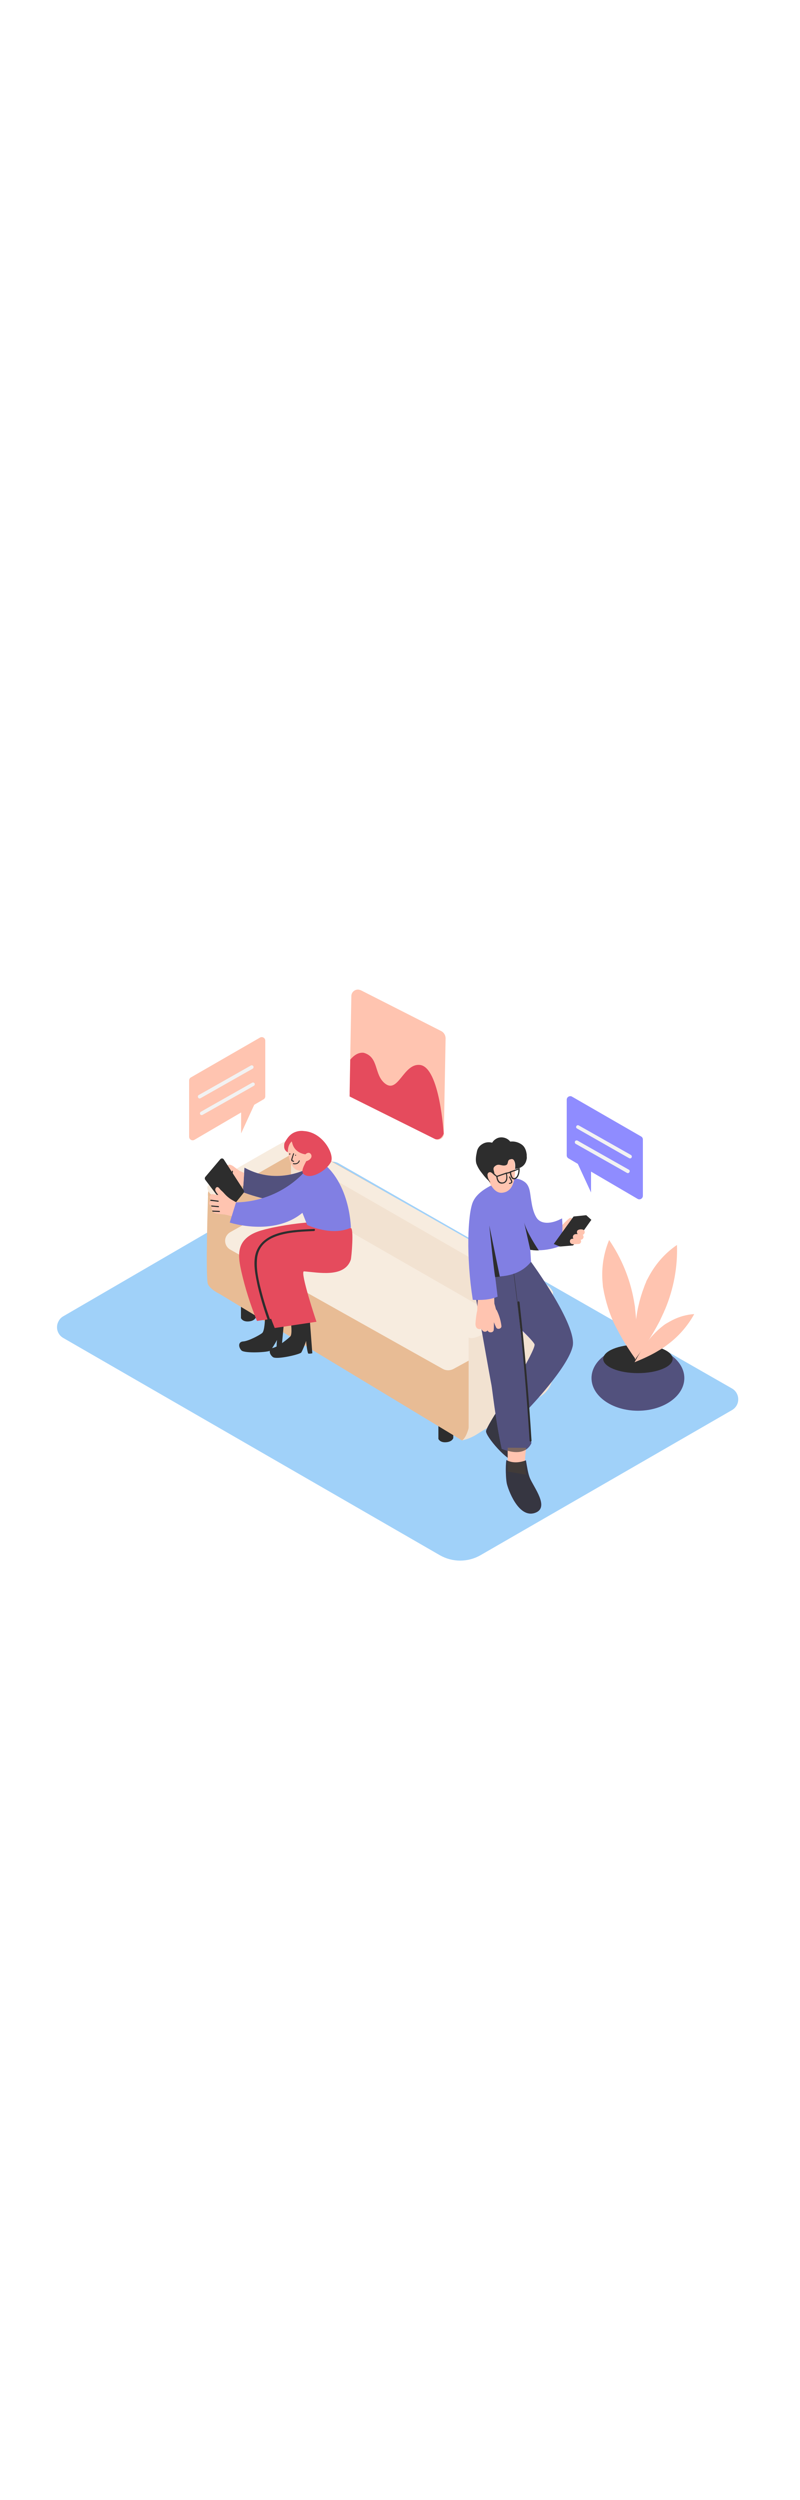 <svg xmlns="http://www.w3.org/2000/svg" xmlns:xlink="http://www.w3.org/1999/xlink" id="Layer_1" x="0px" y="0px" viewBox="0 0 500 500" style="width: 160px;" xml:space="preserve" data-imageid="chatting-1-99" class="illustrations_image"><style type="text/css">	.st0_chatting-1-99{fill:#A0D1F9;}	.st1_chatting-1-99{fill:url(#SVGID_1_);}	.st2_chatting-1-99{fill:url(#SVGID_00000121243470015223053070000016249910358779769527_);}	.st3_chatting-1-99{fill:url(#SVGID_00000051354893600978245040000010494009261101260202_);}	.st4_chatting-1-99{fill:#F2E2D1;}	.st5_chatting-1-99{fill:#2D2D2D;}	.st6_chatting-1-99{fill:#E8BC95;}	.st7_chatting-1-99{fill:#F7ECDF;}	.st8_chatting-1-99{fill:#68E1FD;}	.st9_chatting-1-99{opacity:0.62;fill:#2D2D2D;enable-background:new    ;}	.st10_chatting-1-99{fill:#FFC4B0;}	.st11_chatting-1-99{fill:#E54B5D;}	.st12_chatting-1-99{opacity:0.13;fill:#2D2D2D;enable-background:new    ;}	.st13_chatting-1-99{opacity:0.9;}	.st14_chatting-1-99{opacity:0.9;fill:#2D2D2D;enable-background:new    ;}	.st15_chatting-1-99{fill:#F2F2F2;}</style><path id="Base_chatting-1-99" class="st0_chatting-1-99" d="M39.5,291.4l164.4-95.6c2.4-1.4,5.4-1.4,7.8,0l245.8,140.7c3.7,2.1,5,6.9,2.9,10.6&#10;&#9;c-0.7,1.2-1.7,2.2-2.9,2.9l-157.2,90.7c-7.9,4.5-17.5,4.5-25.4,0L39.5,304.9c-3.7-2.1-5-6.9-2.8-10.6&#10;&#9;C37.3,293.1,38.3,292.1,39.5,291.4z"></path><g id="Shadow_chatting-1-99">	<g id="Shadow_00000090290498053026542780000001346029312444181120__chatting-1-99">					<linearGradient id="SVGID_1_-chatting-1-99" gradientUnits="userSpaceOnUse" x1="327.242" y1="131.359" x2="280.816" y2="87.216" gradientTransform="matrix(1 0 0 -1 0 502)">			<stop offset="0" style="stop-color:#29ABE2"></stop>			<stop offset="1" style="stop-color:#F2F2F2;stop-opacity:0"></stop>		</linearGradient>		<path class="st1_chatting-1-99" d="M280.3,442.8l56.7-30.6l-28.4-51.4l-79.9,52.7C237.3,419.4,271.9,436.7,280.3,442.8z"></path>					<linearGradient id="SVGID_00000039108548447986773020000018015136871457292709_-chatting-1-99" gradientUnits="userSpaceOnUse" x1="215.169" y1="201.634" x2="179.314" y2="148.726" gradientTransform="matrix(1 0 0 -1 0 502)">			<stop offset="0" style="stop-color:#29ABE2"></stop>			<stop offset="1" style="stop-color:#F2F2F2;stop-opacity:0"></stop>		</linearGradient>		<path style="fill:url(#SVGID_00000039108548447986773020000018015136871457292709_);" d="M218.5,407.6l87.2-48.8L166,267l-96.3,56&#10;&#9;&#9;&#9;C78.3,328.8,210.1,401.5,218.5,407.6z"></path>					<linearGradient id="SVGID_00000008840511565098664070000001043617738964963736_-chatting-1-99" gradientUnits="userSpaceOnUse" x1="396.085" y1="177.724" x2="361.29" y2="148.341" gradientTransform="matrix(1 0 0 -1 0 502)">			<stop offset="0" style="stop-color:#29ABE2"></stop>			<stop offset="1" style="stop-color:#F2F2F2;stop-opacity:0"></stop>		</linearGradient>		<path style="fill:url(#SVGID_00000008840511565098664070000001043617738964963736_);" d="M326,401.4l94.4-58.8L385,320.1l-96.3,56&#10;&#9;&#9;&#9;C297.3,382,317.5,395.3,326,401.4z"></path>	</g></g><g id="Sofa_chatting-1-99">	<path class="st4_chatting-1-99" d="M288.7,368.9c0,0,5.7-0.7,12.3-5.8s-12.3-4.3-12.3-4.3V368.9z"></path>	<path class="st5_chatting-1-99" d="M150.6,275.6v16.9c0,0,0.9,2.4,4.8,2.1s4.5-2.6,4.5-2.6v-20.2L150.6,275.6z"></path>	<path class="st5_chatting-1-99" d="M274,351.2V368c0,0,0.9,2.4,4.8,2.1s4.5-2.6,4.5-2.6v-20.2L274,351.2z"></path>	<path class="st6_chatting-1-99" d="M301.2,279.1c8.4-5.6,17.1-10.7,25.5-16.3l-136.2-77.9c-5.5-3.1-12.2-3.1-17.6,0.1l-37.7,22.1&#10;&#9;&#9;c-6.2,3.6-5.2,9.2-5.2,9.2s-1.7,51.7,0,55.1s6.9,5.8,6.9,5.8L288.8,369C301.2,359.5,291.1,285.8,301.2,279.1z"></path>	<path class="st4_chatting-1-99" d="M308.3,290.9c0,0-126.7-72.7-126.5-73.4s0-27.3,0-27.3l149.5,86.1L308.3,290.9z"></path>	<path class="st7_chatting-1-99" d="M143.9,238.8l38.3-21.4l144.7,83.1l-43.5,23.8c-2.1,1.1-4.6,1.1-6.6,0l-132.9-74.6c-3-1.7-4.1-5.5-2.4-8.5&#10;&#9;&#9;C142.1,240.2,142.9,239.4,143.9,238.8z"></path>	<path class="st4_chatting-1-99" d="M344,274.4l-1.7-0.1c-2.6,2-5.5,3.6-8.6,4.9c-12.6,9.5-26.7,17.4-40.8,24.5v60.8c1.8,0.4,3.6,0.5,5.5,0.3&#10;&#9;&#9;l39-23.1c5.1-3,8.3-8.5,8.2-14.5V276C345,275.5,344.5,274.9,344,274.4z"></path>	<path class="st7_chatting-1-99" d="M131.2,208.8c0,0-3.7,1.2,0,5.8s17.1-5.1,17.1-5.1l33.5-19.2l149.5,86.1l-39,22.2c0,0-3,2.4-0.7,5&#10;&#9;&#9;s5.5,1.4,11.8-1.7s41-22.7,41-22.7s3.4-2.3-1.8-6.8s-153.7-88-153.7-88s-5.5-5.1-12.3-1.6S131.2,208.8,131.2,208.8z"></path></g><g id="Character_Female_chatting-1-99">	<path class="st5_chatting-1-99" d="M165.6,293.1c0,0-0.2,7.4-1.7,8.7s-8.6,5.1-11.9,5.3s-3,3.6-1.1,5.6s16.9,1.2,18,0.1s5.2-7.8,4.6-7.9&#10;&#9;&#9;s-0.9,9-0.3,9.3c0.8,0.2,1.7,0.3,2.5,0.2l2.2-23.8"></path>	<path class="st5_chatting-1-99" d="M181.8,295.1c0,0,1,7.4-0.3,8.8s-7.6,6.5-10.8,7.2s-2.4,4.1-0.1,5.8s16.9-1.7,17.7-2.9s3.8-8.5,3.2-8.5&#10;&#9;&#9;s0.6,9,1.2,9.2c0.8,0.1,1.7,0,2.5-0.2l-1.8-23.8"></path>	<path class="st8_chatting-1-99 targetColor" d="M193.2,198.6c0,0-19.4,11.5-40.4-0.1l-1,15.3c0,0,23.1,9.2,39.3,5.4" style="fill: rgb(143, 140, 255);"></path>	<path class="st9_chatting-1-99" d="M193.2,198.6c0,0-19.4,11.5-40.4-0.1l-1,15.3c0,0,23.1,9.2,39.3,5.4"></path>	<path class="st10_chatting-1-99" d="M152.6,201.8c0,0-2.5-1.2-2.8-1.3c-1.1-0.7-2.1-1.5-3.1-2.2c-0.9-0.8-1.9-1.4-3.1-1.7&#10;&#9;&#9;c-0.9-0.1-1.7,0.5-1.8,1.3c0,0.2,0,0.4,0,0.7c0.2,1.2,2.2,2.4,2.9,3.3c0.1,0.1,0.6-1.4,0.7-1.4c-0.2,0.5-0.4,0.9-0.7,1.4&#10;&#9;&#9;c0,0.2-0.1,0.3-0.1,0.5c-0.9,1.7-2.2,3.2-3.2,4.9c-0.1,0.3-0.3,0.5-0.4,0.8c-0.1,0.2-0.2,0.4-0.2,0.6c1.2,0.2,2.4,0.4,3.6,0.4&#10;&#9;&#9;c2.5,0.6,5.1,0.8,7.7,0.7C152.3,207.1,152.4,204.5,152.6,201.8z"></path>	<path class="st5_chatting-1-99" d="M147.5,206.5c-2.4-1-2.3-3.5-1.9-5.7c0.1-0.4-0.6-0.6-0.6-0.2c-0.5,2.6-0.4,5.3,2.4,6.5&#10;&#9;&#9;C147.8,207.3,147.9,206.7,147.5,206.5z"></path>	<path class="st11_chatting-1-99" d="M179.1,259c1.5,0.1,15.7,1.8,26.3-2.1c2.7-3.8,4.2-8.4,5.3-12.8c1-4.1,1.7-8.2,2-12.4l-10.8,0.5&#10;&#9;&#9;c-10.6,0.3-21.2,1.6-31.7,3.8c-6.1,1.4-13,2.8-17.3,7.6c-5,5.5-3.5,13.1-2.1,19.6c2.4,10.6,5.7,21,9.8,31.1l26.1-3.9&#10;&#9;&#9;C186.8,290.4,176.3,258.8,179.1,259z"></path>	<path class="st11_chatting-1-99" d="M190,263.3c9.1,0.7,25.1,4.1,29.2-7.1c0.5-1.3,2.1-20.1,0-20l-6.3,0.3c-10.6,0.3-21.2,1.6-31.6,3.8&#10;&#9;&#9;c-6.1,1.4-12.9,2.8-17.3,7.6c-5,5.5-3.5,13.1-2.1,19.7c2.4,10.6,5.7,21,9.8,31.1l26.1-3.9C197.7,294.7,187.2,263.1,190,263.3z"></path>	<path class="st5_chatting-1-99" d="M144.2,224.2l8-9.9c0.4-0.5,0.4-1.2,0.1-1.7l-12.4-19.2c-0.4-0.7-1.3-0.9-2-0.4c-0.1,0.1-0.2,0.2-0.3,0.3&#10;&#9;&#9;l-9.3,11c-0.4,0.5-0.4,1.3,0,1.8l13.7,18.1c0.5,0.6,1.4,0.7,2,0.3C144.1,224.3,144.2,224.3,144.2,224.2z"></path>	<path class="st10_chatting-1-99" d="M157.9,227.1h-0.1c0.4-0.7,0.1-1.5-0.6-1.9c0,0-0.1,0-0.1-0.1c0.3-0.8-0.1-1.7-0.9-1.9c-0.1,0-0.2,0-0.2-0.1&#10;&#9;&#9;c-1.8-0.3-3.5-0.8-5.2-1.4c-1.1-0.5-2.2-1-3.2-1.6c-1.1-0.6-2.2-1.2-3.2-1.8c-1.4-0.9-2.7-2-3.9-3.3c-0.5-0.6-1-1.1-1.6-1.7&#10;&#9;&#9;c-0.6-0.5-1.1-1-1.6-1.6c-0.8-1.2-1.9-1.6-2.6-0.2s0.9,2.7,1.7,4.1c-1.4-0.2-2.7-0.4-4.1-0.6l-0.1,0.1c-1.3,1.1-1.5,2.1-0.6,2.9&#10;&#9;&#9;c0.2,0.3,0.1,0.6-0.1,0.9c-0.6,0.8-1.5,2.7,0.2,3c0.4,0.1,0.6,0.5,0.5,0.9c-0.2,1.5,0.4,3,1.6,3.9c2.1,0.9,4.3,0.8,6.7,1.1&#10;&#9;&#9;c2.4,0.5,4.8,1.1,7.2,2c2.4,0.6,4.8,1.3,7.2,2.1c0.8,0.3,1.7-0.2,2-1.1c0.1-0.3,0.1-0.7,0-1l0.5,0.1&#10;&#9;&#9;C158.8,230.4,159.5,227.7,157.9,227.1z"></path>	<path class="st5_chatting-1-99" d="M131.4,219l-0.1,0.2l5,0.6c0.2,0,0.3-0.1,0.4-0.3c0-0.2-0.1-0.3-0.3-0.4l-4.7-0.6&#10;&#9;&#9;C131.6,218.7,131.6,218.9,131.4,219z"></path>	<path class="st5_chatting-1-99" d="M132.1,222.8c1.5,0.1,3,0.3,4.4,0.4c0.4,0,0.5-0.6,0.1-0.7c-1.6-0.1-3.2-0.3-4.7-0.4&#10;&#9;&#9;C132.1,222.3,132.2,222.6,132.1,222.8z"></path>	<path class="st5_chatting-1-99" d="M132.9,226l4.2,0.2c0.4,0,0.5-0.6,0.1-0.7l-4.6-0.2C132.6,225.6,132.8,225.8,132.9,226z"></path>	<path class="st8_chatting-1-99 targetColor" d="M192.5,198.5c0,0-15,21-45,21.7l-3.9,12.6c0,0,27.4,8.9,45.4-6.1l3,7.6c0,0,15.3,7.3,27.3,1.7&#10;&#9;&#9;c0,0-0.4-33.5-24.5-44.8" style="fill: rgb(143, 140, 255);"></path>	<path class="st12_chatting-1-99" d="M192.5,198.5c0,0-16.9,21.6-45,21.7l-3.9,12.6c0,0,27.4,8.9,45.4-6.1l3,7.6c0,0,15.3,7.3,27.3,1.7&#10;&#9;&#9;c0,0-0.4-33.5-24.5-44.8"></path>	<path class="st10_chatting-1-99" d="M179.9,183.4c0,0-0.8,15.1,6.6,16.9c8.4,2.1,14.1-9.6,10.3-16.1S181.9,178.4,179.9,183.4z"></path>	<path class="st11_chatting-1-99" d="M184.7,177c-3,0.9-5.5,3.1-6.8,6c-0.1,0.2-0.2,0.4-0.2,0.6c-0.1,0.6-0.1,1.2-0.1,1.8c0,1.5,0.9,2.9,2.3,3.5&#10;&#9;&#9;c0-2.4,0.3-4.8,2.5-6.9c0,0-0.9,1.7,7.2,5.3c0,0,5.6,7.4,4,11.2c0.1-0.4,1.2-0.9,1.5-1.1c1.2-1,2.3-2.2,3.3-3.4&#10;&#9;&#9;C205.4,185,194.4,174,184.7,177z"></path>	<path class="st11_chatting-1-99" d="M182.5,182c0,0,0.2,6.9,8.5,8.2c5,0.8-5.6,9.9-0.6,12.8s14.3-3.5,16.5-8.2s-5.1-18.5-17-19.2&#10;&#9;&#9;c0,0-8.5-1.6-12,7.9"></path>	<path class="st5_chatting-1-99" d="M184.8,190.4c-0.2,0-0.3,0.1-0.4,0.3c0,0.2,0.1,0.3,0.3,0.3s0.3-0.1,0.4-0.3&#10;&#9;&#9;C185.1,190.6,184.9,190.4,184.8,190.4z"></path>	<path class="st5_chatting-1-99" d="M181.1,189.6l-0.2,0.1c-0.4,0.1-0.2,0.8,0.2,0.6l0.2-0.1C181.7,190.1,181.5,189.5,181.1,189.6z"></path>	<path class="st10_chatting-1-99" d="M194.4,190.2c-1.4-2.4-4.6,0.1-4.5,2.2c0,0.3,0.3,0.6,0.6,0.6h0.1c0,0.1,0,0.2,0.1,0.2c-0.2,0-0.3,0-0.5,0&#10;&#9;&#9;c-0.8-0.2-1,1.2-0.2,1.3C192,194.9,195.8,192.7,194.4,190.2z M191.6,191.3c0.1,0.1,0.2,0.2,0.2,0.2c0.2,0.1,0.5,0.1,0.6-0.1&#10;&#9;&#9;c0,0.1-0.1,0.2-0.1,0.2c-0.2,0.3-0.6,0.5-1,0.5h-0.1C191.2,191.9,191.4,191.6,191.6,191.3L191.6,191.3z"></path>	<path class="st5_chatting-1-99" d="M183.5,194.2c-1.3-0.1-0.6-1.5-0.4-2.2s0.4-1.4,0.7-2.1c0.1-0.4-0.5-0.6-0.6-0.2c-0.2,0.7-0.5,1.4-0.7,2.1&#10;&#9;&#9;c-0.2,0.6-0.4,1.2-0.5,1.8c0,0.9,0.8,1.1,1.5,1.2C183.9,194.9,183.9,194.2,183.5,194.2z"></path>	<path class="st5_chatting-1-99" d="M186.8,194.1c-0.2,0.6-0.6,1.1-1.1,1.4c-0.7,0.3-1.5,0.4-2.2,0.2c-0.4-0.1-0.6,0.6-0.2,0.6&#10;&#9;&#9;c0.8,0.2,1.7,0.1,2.5-0.2c0.7-0.4,1.3-1,1.5-1.8C187.5,194,186.9,193.7,186.8,194.1z"></path>	<path class="st5_chatting-1-99" d="M196.2,236.8c-11.8,0.6-30.6,0.6-35.9,13.9c-2.6,6.7-0.6,15.2,0.8,21.9c2,8.4,4.6,16.8,7.6,24.9&#10;&#9;&#9;c0.3,0.9,1.7,0.5,1.4-0.4c-2.4-6.7-4.7-13.5-6.5-20.4s-3.7-14.5-2.9-21.7c1.9-16.1,23.2-16.3,35.4-16.9&#10;&#9;&#9;C197.1,238.1,197.1,236.7,196.2,236.8z"></path></g><g id="Character_Male_chatting-1-99">	<path class="st8_chatting-1-99 targetColor" d="M326,348.1c-3.4,2.8-7.7,9.7-10.2,13.1c-0.6,0.7-1.2,1.5-1.8,2.3l-6.6-7.2l10-15.7L326,348.1z" style="fill: rgb(143, 140, 255);"></path>	<path class="st8_chatting-1-99 targetColor" d="M310.9,350.3c1.7,3.4,4.8,5.8,8.3,5.8c-0.7,2.5-2.5,7.2-1.6,9.1c1.3,2.8,11.8,15.1,5.1,16.8&#10;&#9;&#9;c-5,1.2-19.6-16-18.9-19C304.2,360.9,308.9,353.4,310.9,350.3z" style="fill: rgb(143, 140, 255);"></path>	<path class="st8_chatting-1-99 targetColor" d="M328.7,381.4c0.7,4.1,1.3,8.1,2.4,10.9c2.3,5.8,12.9,18.8,3.1,22c-10.4,3.4-16.9-15.4-17.5-18.7&#10;&#9;&#9;c-0.5-2.5-0.9-10.4-0.2-14.4C320.1,383.3,324.8,382.9,328.7,381.4z" style="fill: rgb(143, 140, 255);"></path>	<g class="st13_chatting-1-99">		<path class="st5_chatting-1-99" d="M326,348.1c-3.4,2.8-7.7,9.7-10.2,13.1c-0.6,0.7-1.2,1.5-1.8,2.3l-6.6-7.2l10-15.7L326,348.1z"></path>		<path class="st5_chatting-1-99" d="M310.9,350.3c1.7,3.4,4.8,5.8,8.3,5.8c-0.7,2.5-2.5,7.2-1.6,9.1c1.3,2.8,11.8,15.1,5.1,16.8&#10;&#9;&#9;&#9;c-5,1.2-19.6-16-18.9-19C304.2,360.9,308.9,353.4,310.9,350.3z"></path>	</g>	<path class="st8_chatting-1-99 targetColor" d="M331.9,257.4c0,0,29,39.5,26,52.8s-27.6,38.9-27.6,38.9l-2.6-26.1c0,0,7-12.3,6.4-14.1s-7.6-8.3-7.6-8.3&#10;&#9;&#9;l-9.9-38.6" style="fill: rgb(143, 140, 255);"></path>	<path class="st8_chatting-1-99 targetColor" d="M313.6,374.2c-3.8-17.4-6.1-38.5-6.4-39.7c-0.4-1.7-10.1-56.5-10.1-56.5c1.8-8.5-2.2-6.4-1.1-15&#10;&#9;&#9;c2-0.2,9.9-3.3,11.8-3.7c4-0.8,7.8-6.4,11.5-8.2c3.8,21.7,9.9,85.5,12.8,119.6C329.3,376.7,322.6,377.8,313.6,374.2z" style="fill: rgb(143, 140, 255);"></path>	<path class="st9_chatting-1-99" d="M331.9,257.4c0,0,29,39.5,26,52.8s-27.6,38.9-27.6,38.9l-2.6-26.1c0,0,7-12.3,6.4-14.1s-8.9-9.9-8.9-9.9&#10;&#9;&#9;l-4.8-39.1"></path>	<path class="st10_chatting-1-99" d="M349,236.3c2.8-1.5,4.3-4.4,6.9-6.2l0.1-0.1l0.2-0.1c0.9-0.2,1.9,0.3,2.1,1.3c0.1,0.4,0,0.9-0.2,1.3&#10;&#9;&#9;c-0.7,1.3-1.8,2.3-3.1,3c-0.2,0.4-0.6,0.7-1,0.8c-1.6,0.4-3.1,1-4.6,1.6c-0.8,0.5-1.9,0.2-2.4-0.6c-0.2-0.4-0.3-0.9-0.2-1.3&#10;&#9;&#9;C347.4,236.5,348.3,236.7,349,236.3z"></path>	<path class="st10_chatting-1-99" d="M348.8,241.4C348.8,241.3,348.8,241.3,348.8,241.4c1-2.4,1.9-4.8,2.8-7.2c0.6-0.6,1.2-1.2,1.8-1.9&#10;&#9;&#9;c0.1,0,0.3,0,0.4,0c0.9,0,1.6,0.7,1.6,1.6c0,0.2,0,0.3-0.1,0.5l-0.2,0.6c0.2,0.4,0.1,0.9-0.1,1.4c-0.7,1.5-1.5,3.1-2.2,4.6&#10;&#9;&#9;c-0.2,0.8-0.6,1.5-1,2.1l-0.5,0.9c-1,2-4,0.2-3-1.7L348.8,241.4z"></path>	<path class="st5_chatting-1-99" d="M329.1,219.4c1,7.9,0,16.4,3.3,23.9c1.1,2.4,2.5,4.6,4.2,6.6l0.3,0.3c-7.1-0.2-9.8-1.2-9.8-1.2l1.1-35&#10;&#9;&#9;c0.2,0.6,0.7,2.1,1.3,4.1C329.2,218.4,329,218.9,329.1,219.4z"></path>	<path class="st10_chatting-1-99" d="M328.8,373.6c-0.5,4.6-1.1,9.2-0.4,13.7c0.1,1,0.3,2.1,0.5,3.1l-11.6-2v-14.9L328.8,373.6z"></path>	<path class="st14_chatting-1-99" d="M328.7,381.4c0.7,4.1,1.3,8.1,2.4,10.9c2.3,5.8,12.9,18.8,3.1,22c-10.4,3.4-16.9-15.4-17.5-18.7&#10;&#9;&#9;c-0.5-2.5-0.9-10.4-0.2-14.4C320.1,383.3,324.8,382.9,328.7,381.4z"></path>	<path class="st9_chatting-1-99" d="M313.6,374.2c-3.8-17.4-6.1-38.5-6.4-39.7c-0.4-1.7-10.1-56.5-10.1-56.5c1.8-8.5-2.2-6.4-1.1-15&#10;&#9;&#9;c2-0.2,9.9-3.3,11.8-3.7c4-0.8,7.8-6.4,11.5-8.2c3.8,21.7,9.9,85.5,12.8,119.6C329.3,376.7,322.6,377.8,313.6,374.2z"></path>	<path class="st10_chatting-1-99" d="M297.2,295.5c0.2-2.7,0.5-5.3,1.1-7.9c0-3,0.2-6.1,0.7-9.1c3.3-0.1,6.6-0.1,9.9,0.1c0,1.6,0,3.3,0.1,4.9&#10;&#9;&#9;c0.4,1.2,0.7,2.4,1,3.6c0.2,0.2,0.4,0.4,0.5,0.6c1.5,3.1,2.5,6.4,2.9,9.8c0.1,1.7-2.5,2.4-3.3,0.9c-0.5-1.1-1-2.2-1.4-3.3&#10;&#9;&#9;c0,1.5,0,3.1-0.1,4.6c0,1-0.8,1.7-1.8,1.7c-0.9,0.1-1.7-0.4-2.1-1.2c-0.6,0.8-1.5,1-2.4,0.7c-0.7-0.4-1.2-1-1.5-1.7&#10;&#9;&#9;c-0.6,0.3-1.4,0.3-2.1,0C297.3,298.5,297.1,296.9,297.2,295.5z"></path>	<path class="st8_chatting-1-99 targetColor" d="M351.3,230.2c-1.1,0.5-2.2,1.1-3.3,1.5c-4.1,1.6-10,2.3-12.7-2c-2.1-3.4-2.8-7.5-3.4-11.4&#10;&#9;&#9;c-0.6-3.5-0.6-7.8-3.4-10.4c-1.5-1.3-3.4-2.2-5.4-2.5c-4.9-1.1-7.4,0-11.9,2.1c-5.6,2.7-12.7,6.1-15.5,12.1&#10;&#9;&#9;c-3.5,7.6-4.4,35.2-0.2,61.5c5.4,0.2,10.6,0.1,15.5-2c-0.7-6-1.5-12.3-1.5-12.3c0.6-0.7,14,1,22.4-9.5l-0.5-7.9&#10;&#9;&#9;c1.9,0.4,1.2,0.6,3,0.7c5.2,0.2,10.3-0.6,15.2-2.4C351.8,242.4,351.7,236.1,351.3,230.2z" style="fill: rgb(143, 140, 255);"></path>	<path class="st12_chatting-1-99" d="M351.3,230.2c-1.1,0.5-2.2,1.1-3.3,1.5c-4.1,1.6-10,2.3-12.7-2c-2.1-3.4-2.8-7.5-3.4-11.4&#10;&#9;&#9;c-0.6-3.5-0.6-7.8-3.4-10.4c-1.5-1.3-3.4-2.2-5.4-2.5c-4.9-1.1-7.4,0-11.9,2.1c-5.6,2.7-12.7,6.1-15.5,12.1&#10;&#9;&#9;c-3.5,7.6-4.4,35.2-0.2,61.5c5.4,0.2,10.6,0.1,15.5-2c-0.7-6-1.5-12.3-1.5-12.3c0.6-0.7,14,1,22.4-9.5l-0.5-7.9&#10;&#9;&#9;c1.9,0.4,1.2,0.6,3,0.7c5.2,0.2,10.3-0.6,15.2-2.4C351.8,242.4,351.7,236.1,351.3,230.2z"></path>	<path class="st10_chatting-1-99" d="M317.2,213.1c-1.1,0.7-2.3,1-3.6,1.1c-4.1,0.2-6.5-4.1-8.1-7.2c-1.8-3.6-3.3-7.8-3.4-11.8&#10;&#9;&#9;c0-0.7,0.1-1.4,0.2-2c1.5-4.7,18.3-8.2,19.2,1.1C322.2,199.6,322.6,209.8,317.2,213.1z"></path>	<path class="st10_chatting-1-99" d="M304.1,200.1c1.2-0.1,2.3,0.4,3.1,1.2c0.9,0.8,1.5,1.9,1.6,3.1c0.1,0.5-0.1,1-0.6,1.2c-0.4,0.7-1.3,0.9-2,0.5&#10;&#9;&#9;c0,0-0.1,0-0.1-0.1c-1.1-0.7-2.1-1.6-2.9-2.7C302.6,202.3,302.5,200.4,304.1,200.1z"></path>	<path class="st5_chatting-1-99" d="M298,188.8c0.3-2,1.4-3.8,3.2-4.9c1.9-1.3,4.2-1.6,6.4-1c0.8-1.4,2.1-2.4,3.6-3c2.8-0.9,5.9,0,7.7,2.3&#10;&#9;&#9;c2.4-0.3,4.8,0.3,6.8,1.6c2.3,1.4,3.2,3.9,3.5,6.5c0,0.4,0,0.8,0,1.1c0.1,0.7,0.1,1.3-0.1,2c-0.9,4.6-4.8,5.7-7.2,5.9&#10;&#9;&#9;c0.4-2.5,0-7.2-2.9-6c-0.2,0-0.3,0-0.5,0.1c-1.8,0.9-0.3,3.3-2.9,3.7s-4.1-1.6-6.5,0.7s2.9,4.9-2.7,9.2c0,0.3-0.1,0.6-0.1,0.9&#10;&#9;&#9;c0.1-0.4-2.2-2.4-2.5-2.8c-0.9-1-1.8-2.1-2.6-3.2c-1.5-1.8-2.7-3.8-3.5-6C297.1,193.6,297.5,191.2,298,188.8z"></path>	<path class="st10_chatting-1-99" d="M304.7,203.4c-0.2-1.6,1-2.5,2.3-1.9c1.9,1.2,3.2,3.2,3.2,5.5c0,0.4-0.1,0.9-0.5,1.2&#10;&#9;&#9;c-0.1,0.1-0.1,0.2-0.2,0.3c-0.6,0.6-1.5,0.6-2.1,0l-0.1-0.1C305.9,207.1,304.9,205.3,304.7,203.4z"></path>	<path class="st5_chatting-1-99" d="M321.3,205.8c-0.3,0-0.6-0.1-0.9-0.2c-1.5-0.9-1.8-4.1-1.8-4.4v-0.3l0.3-0.1c0.4-0.1,3.5-1.2,5.4-1.9l0.5-0.2&#10;&#9;&#9;v0.5c0,0.2,0.2,5.2-2.7,6.4C321.9,205.8,321.6,205.8,321.3,205.8z M319.4,201.4c0.1,1,0.5,3,1.4,3.5c0.3,0.2,0.7,0.2,1,0&#10;&#9;&#9;c1.9-0.8,2.2-3.9,2.2-5.2C322.9,200.2,320.4,201.1,319.4,201.4z"></path>	<path class="st5_chatting-1-99" d="M313.6,208.5c-0.6,0-1.3-0.2-1.8-0.6c-1.5-1.2-1.6-3.8-1.6-3.9v-0.3l6.4-2.2l0.1,0.4c0,0.1,1,3.1-0.1,5&#10;&#9;&#9;c-0.5,0.8-1.3,1.4-2.2,1.5C314.2,208.4,313.9,208.5,313.6,208.5z M311,204.2c0,1.2,0.5,2.3,1.3,3.1c0.6,0.4,1.3,0.5,2,0.4&#10;&#9;&#9;s1.3-0.5,1.7-1.2c0.7-1.3,0.4-3.3,0.2-4.1L311,204.2z"></path>	<path class="st5_chatting-1-99" d="M307.9,201.3l2.8,2.4c0.4,0.3-0.2,0.8-0.5,0.5l-2.7-2.4C307,201.5,307.5,201,307.9,201.3z"></path>	<path class="st5_chatting-1-99" d="M318.4,208c0.5,0,1.1-0.2,1.1-0.7c-0.1-0.4-0.2-0.7-0.4-1c-0.3-0.6-0.6-1.2-0.9-1.8c-0.1-0.2,0-0.4,0.2-0.5&#10;&#9;&#9;c0.1-0.1,0.3,0,0.4,0.1c0.3,0.6,0.6,1.2,0.9,1.8c0.3,0.5,0.5,1,0.5,1.5c0,0.9-1.2,1.2-1.9,1.2C318,208.8,318,208.1,318.4,208z"></path>	<path class="st5_chatting-1-99" d="M316.1,201.7c1-0.2,2.1-0.5,3.1-0.8c0.4-0.1,0.6,0.6,0.2,0.7c-1,0.3-2,0.6-3.1,0.8&#10;&#9;&#9;C315.9,202.4,315.7,201.8,316.1,201.7z"></path>	<polygon class="st5_chatting-1-99" points="369.6,231.1 358.2,247.1 349.9,247.8 361.2,230.7 &#9;"></polygon>	<polygon class="st5_chatting-1-99" points="366.4,228.2 358.5,229 346.1,246.2 349.9,247.8 360,233.8 369.6,231.1 &#9;"></polygon>	<path class="st10_chatting-1-99" d="M357.8,242.9h0.6c-0.6-0.8-0.4-1.9,0.3-2.5c0.3-0.2,0.6-0.3,1-0.4h1.4c-0.6-0.6-0.7-1.4-0.3-2.1&#10;&#9;&#9;c0.7-1.1,3.8-1.2,4.4,0c0.5,0.8,0.2,1.9-0.6,2.4l-0.4,0.2c0.7,0.7,0.7,1.8,0,2.5c-0.3,0.3-0.7,0.5-1.1,0.5h-0.2&#10;&#9;&#9;c0.5,0.8,0.4,1.8-0.4,2.4c-0.3,0.2-0.6,0.3-1,0.3c-1.2,0.1-2.4,0.2-3.6,0.1c-0.9,0-1.7-0.8-1.7-1.7&#10;&#9;&#9;C356.1,243.6,356.9,242.9,357.8,242.9z"></path>	<path class="st5_chatting-1-99" d="M324.7,282.6c-0.1-0.7-1.2-0.8-1.2,0c3.2,28.8,5.7,57.6,7.5,86.5c0,0.8,1.2,0.8,1.2,0&#10;&#9;&#9;C330.4,340.2,327.9,311.4,324.7,282.6z"></path>	<path class="st5_chatting-1-99" d="M309.5,266.9c-0.6-1.8-3.7-32.3-3.7-32.3l6.6,32L309.5,266.9z"></path>	<path class="st5_chatting-1-99" d="M336.7,250.2c-1.3-2-7.4-11.2-9.1-17.4l3.8,17C333.2,250.1,334.9,250.3,336.7,250.2z"></path></g><g id="Plant_chatting-1-99">	<ellipse class="st8_chatting-1-99 targetColor" cx="398.7" cy="330" rx="29" ry="20.4" style="fill: rgb(143, 140, 255);"></ellipse>	<ellipse class="st9_chatting-1-99" cx="398.7" cy="330" rx="29" ry="20.4"></ellipse>	<ellipse class="st5_chatting-1-99" cx="398.7" cy="318" rx="21.7" ry="8.9"></ellipse>	<path class="st10_chatting-1-99" d="M397.9,303.2c0-4-0.1-8-0.5-12c-0.1-1-0.2-2.1-0.3-3.1c0-0.2-0.2-1.4-0.2-2s-0.3-2.1-0.3-2.1&#10;&#9;&#9;c-0.1-0.8-0.3-1.6-0.4-2.4c-2.4-13.6-7.7-26.5-15.5-37.9c-2.9,7-4.4,14.6-4.3,22.2c0,2.2,0.2,4.4,0.4,6.6c0,0.6,0.1,0.8,0.1,0.9&#10;&#9;&#9;c0-0.1,0-0.1,0.1,0.4c0.2,1.1,0.4,2.1,0.6,3.2c0.9,4.1,2,8.1,3.4,12c1.3,3.6,2.8,7.1,4.7,10.5c2,3.8,4.1,7.5,6.4,11.1&#10;&#9;&#9;c1.8,2.8,3.5,5.3,5.2,7.7C397.6,313.2,397.9,308.2,397.9,303.2z"></path>	<path class="st10_chatting-1-99" d="M405.4,306.3c2.2-3.4,4.2-6.8,6.1-10.4c0.5-0.9,1-1.8,1.4-2.8l0.9-1.9c0.2-0.5,0.9-2,0.9-1.9&#10;&#9;&#9;c0.3-0.8,0.6-1.5,1-2.3c5.3-12.7,7.9-26.4,7.4-40.2c-6.3,4.3-11.6,9.9-15.6,16.3c-1.2,1.9-2.2,3.8-3.2,5.7&#10;&#9;&#9;c-0.3,0.5-0.4,0.7-0.4,0.8c0-0.1,0.1-0.1-0.1,0.4c-0.4,1-0.9,2-1.2,3c-1.5,3.9-2.7,7.9-3.6,12c-0.9,3.7-1.4,7.5-1.7,11.3&#10;&#9;&#9;c-0.4,4.2-0.6,8.5-0.6,12.8c0,3.3,0.1,6.4,0.2,9.3C399.7,314.6,402.6,310.5,405.4,306.3z"></path>	<path class="st10_chatting-1-99" d="M405.2,316.3c2.3-1.1,4.5-2.3,6.6-3.6c0.6-0.3,1.1-0.7,1.7-1l1.1-0.7l1.1-0.8l1.2-0.9&#10;&#9;&#9;c7-5.1,12.8-11.7,17-19.3c-4.8,0.3-9.4,1.6-13.7,3.8c-1.2,0.6-2.4,1.3-3.6,2l-0.5,0.3c0,0,0.1,0-0.2,0.1c-0.6,0.4-1.1,0.8-1.6,1.2&#10;&#9;&#9;c-2.1,1.6-4,3.4-5.8,5.3c-1.7,1.7-3.2,3.6-4.6,5.6c-1.6,2.2-3.1,4.4-4.4,6.7c-1.1,1.8-2,3.5-2.9,5.1&#10;&#9;&#9;C399.5,318.9,402.4,317.7,405.2,316.3z"></path></g><g id="Wall_Painting_chatting-1-99">	<path class="st10_chatting-1-99" d="M278.5,117.7l-1.1,59.6c0,2.1-1.8,3.7-3.8,3.7c-0.6,0-1.1-0.1-1.6-0.4l-50.7-25.2c-1.7-0.9-2.8-2.6-2.8-4.5&#10;&#9;&#9;l1.1-59.7c0-2.2,1.9-4,4.1-4c0.6,0,1.2,0.2,1.8,0.4l50.2,25.5C277.5,114,278.5,115.8,278.5,117.7z"></path>	<path class="st11_chatting-1-99" d="M227.3,126.7c9.6,2.7,6.3,13.4,13.2,19.1c8.4,6.9,11.6-12.7,22-11.5c12.4,1.5,14.8,43,14.8,43&#10;&#9;&#9;c-2,4.7-5.4,3.3-5.4,3.3L218.5,154l0.4-23C221.1,128.4,223.9,126.3,227.3,126.7z"></path></g><g id="Chat_bubble_2_chatting-1-99">	<polyline class="st10_chatting-1-99" points="161.6,153.3 150.7,177.1 150.7,156.6 &#9;"></polyline>	<path class="st10_chatting-1-99" d="M162.5,117.2l-43.2,24.9c-0.7,0.4-1.1,1.1-1.1,1.9v35.2c0,1.2,1,2.2,2.2,2.2c0.4,0,0.8-0.1,1.1-0.3l43.2-25.3&#10;&#9;&#9;c0.7-0.4,1.1-1.1,1.1-1.9v-34.8c0-1.2-1-2.2-2.2-2.2C163.2,116.9,162.8,117,162.5,117.2z"></path>	<path class="st15_chatting-1-99" d="M125.3,155.1l28.6-16.2l4.1-2.3c0.5-0.4,0.6-1.1,0.3-1.6c-0.3-0.4-0.9-0.6-1.4-0.4l-28.6,16.2l-4.1,2.3&#10;&#9;&#9;c-0.5,0.3-0.7,1-0.4,1.5C124.1,155.3,124.7,155.4,125.3,155.1z"></path>	<path class="st15_chatting-1-99" d="M126.6,165.5l28.1-15.9l4-2.3c0.5-0.3,0.7-1,0.4-1.5s-1-0.7-1.5-0.4l0,0l-28.1,15.9l-4,2.3&#10;&#9;&#9;c-0.5,0.3-0.7,1-0.4,1.5C125.3,165.6,126,165.8,126.6,165.5L126.6,165.5z"></path></g><g id="Chat_bubble_1_chatting-1-99">	<polyline class="st8_chatting-1-99 targetColor" points="358.4,190.2 369.4,214 369.4,193.6 &#9;" style="fill: rgb(143, 140, 255);"></polyline>	<path class="st8_chatting-1-99 targetColor" d="M357.5,154.1l43.2,24.9c0.7,0.4,1.1,1.1,1.1,1.9v35.2c0,1.2-1,2.2-2.2,2.2c-0.4,0-0.8-0.1-1.1-0.3l-43.2-25.3&#10;&#9;&#9;c-0.7-0.4-1.1-1.1-1.1-1.9V156c0-1.2,1-2.2,2.3-2.2C356.8,153.8,357.2,153.9,357.5,154.1z" style="fill: rgb(143, 140, 255);"></path>	<path class="st15_chatting-1-99" d="M394.4,190.6l-28.6-16.2l-4.1-2.3c-0.6-0.3-1.2-0.1-1.5,0.5c-0.3,0.5-0.1,1.1,0.4,1.4l28.6,16.3l4.1,2.3&#10;&#9;&#9;c0.6,0.3,1.2,0,1.5-0.5C395,191.5,394.9,191,394.4,190.6L394.4,190.6z"></path>	<path class="st15_chatting-1-99" d="M393.1,199.8L365,183.9l-4-2.3c-0.6-0.3-1.3-0.1-1.6,0.4s-0.1,1.3,0.4,1.6l28.1,15.9l4,2.3&#10;&#9;&#9;c0.6,0.3,1.2,0,1.5-0.5C393.7,200.7,393.6,200.1,393.1,199.8L393.1,199.8z"></path></g></svg>